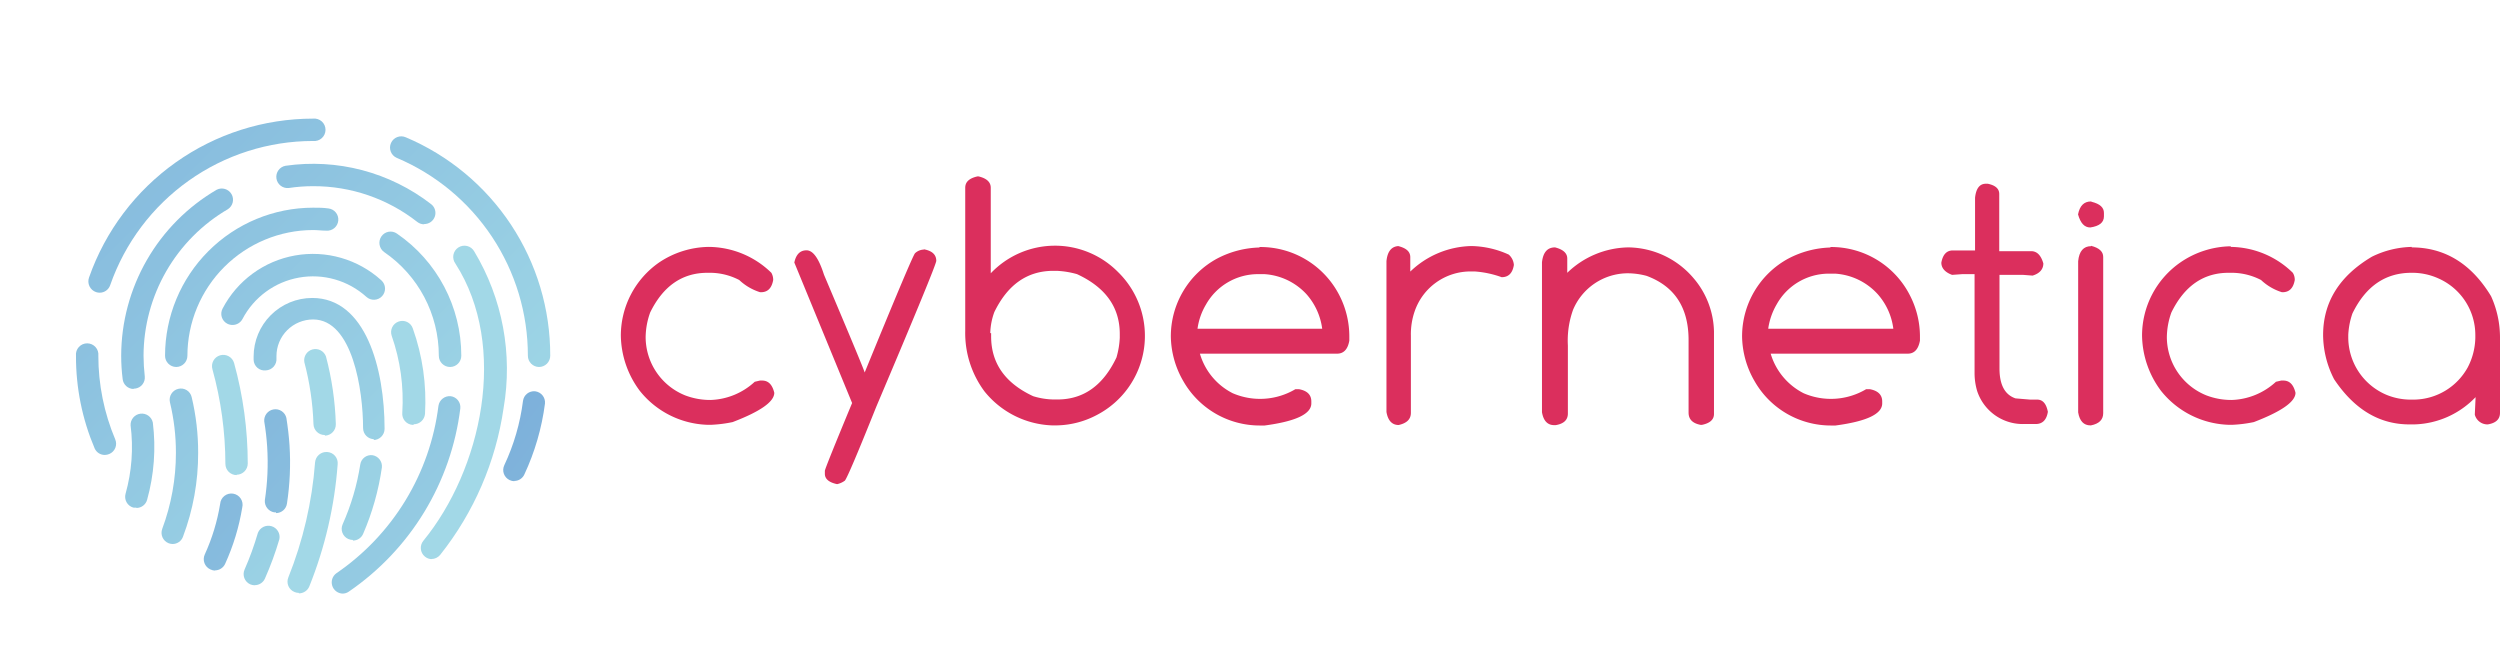 <svg xmlns="http://www.w3.org/2000/svg" xmlns:xlink="http://www.w3.org/1999/xlink" viewBox="0 0 204.64 53.95"><defs><style>.cls-1{fill:none;}.cls-2{fill:#db2f5d;}.cls-3{clip-path:url(#clip-path);}.cls-4{fill:url(#Gradient_bez_nazwy_22);}.cls-5{clip-path:url(#clip-path-2);}.cls-6{fill:url(#Gradient_bez_nazwy_22-2);}.cls-7{clip-path:url(#clip-path-3);}.cls-8{fill:url(#Gradient_bez_nazwy_22-3);}.cls-9{clip-path:url(#clip-path-4);}.cls-10{fill:url(#Gradient_bez_nazwy_22-4);}.cls-11{clip-path:url(#clip-path-5);}.cls-12{fill:url(#Gradient_bez_nazwy_22-5);}.cls-13{clip-path:url(#clip-path-6);}.cls-14{fill:url(#Gradient_bez_nazwy_22-6);}.cls-15{clip-path:url(#clip-path-7);}.cls-16{fill:url(#Gradient_bez_nazwy_22-7);}.cls-17{clip-path:url(#clip-path-8);}.cls-18{fill:url(#Gradient_bez_nazwy_22-8);}.cls-19{clip-path:url(#clip-path-9);}.cls-20{fill:url(#Gradient_bez_nazwy_22-9);}.cls-21{clip-path:url(#clip-path-10);}.cls-22{fill:url(#Gradient_bez_nazwy_22-10);}.cls-23{clip-path:url(#clip-path-11);}.cls-24{fill:url(#Gradient_bez_nazwy_22-11);}.cls-25{clip-path:url(#clip-path-12);}.cls-26{fill:url(#Gradient_bez_nazwy_22-12);}.cls-27{clip-path:url(#clip-path-13);}.cls-28{fill:url(#Gradient_bez_nazwy_22-13);}.cls-29{clip-path:url(#clip-path-14);}.cls-30{fill:url(#Gradient_bez_nazwy_22-14);}.cls-31{clip-path:url(#clip-path-15);}.cls-32{fill:url(#Gradient_bez_nazwy_22-15);}.cls-33{clip-path:url(#clip-path-16);}.cls-34{fill:url(#Gradient_bez_nazwy_22-16);}.cls-35{clip-path:url(#clip-path-17);}.cls-36{fill:url(#Gradient_bez_nazwy_22-17);}.cls-37{clip-path:url(#clip-path-18);}.cls-38{fill:url(#Gradient_bez_nazwy_22-18);}.cls-39{clip-path:url(#clip-path-19);}.cls-40{fill:url(#Gradient_bez_nazwy_22-19);}.cls-41{clip-path:url(#clip-path-20);}.cls-42{fill:url(#Gradient_bez_nazwy_22-20);}.cls-43{clip-path:url(#clip-path-21);}.cls-44{fill:url(#Gradient_bez_nazwy_22-21);}.cls-45{clip-path:url(#clip-path-22);}.cls-46{fill:url(#Gradient_bez_nazwy_22-22);}</style><clipPath id="clip-path" transform="translate(6.22 9.71)"><path class="cls-1" d="M2.37,27.53A.9.9,0,0,1,1.53,27,19.2,19.2,0,0,1,0,19.41a.92.92,0,1,1,1.83,0,17.6,17.6,0,0,0,1.38,6.84.91.91,0,0,1-.48,1.2.94.94,0,0,1-.36.08"/></clipPath><linearGradient id="Gradient_bez_nazwy_22" x1="-497.54" y1="168.65" x2="-496.54" y2="168.65" gradientTransform="matrix(0, 75.93, 75.93, 0, -12804.28, 37757.08)" gradientUnits="userSpaceOnUse"><stop offset="0" stop-color="#73a5d7"/><stop offset="0.95" stop-color="#9fd7e6"/><stop offset="1" stop-color="#a2d8e7"/><stop offset="1" stop-color="#a2d8e7"/></linearGradient><clipPath id="clip-path-2" transform="translate(6.22 9.71)"><path class="cls-1" d="M35.89,29.68a.92.92,0,0,1-.39-.09.91.91,0,0,1-.44-1.22,17.57,17.57,0,0,0,1.53-5.26.91.91,0,0,1,1-.79.92.92,0,0,1,.8,1,19.69,19.69,0,0,1-1.69,5.81.91.91,0,0,1-.83.53"/></clipPath><linearGradient id="Gradient_bez_nazwy_22-2" x1="-496.97" y1="168.11" x2="-495.97" y2="168.11" gradientTransform="matrix(0, 75.93, 75.93, 0, -12728.04, 37742.47)" xlink:href="#Gradient_bez_nazwy_22"/><clipPath id="clip-path-3" transform="translate(6.22 9.71)"><path class="cls-1" d="M37.9,20.33a.92.92,0,0,1-.91-.92A17.57,17.57,0,0,0,26.25,3.21.91.91,0,1,1,27,1.53,19.36,19.36,0,0,1,38.82,19.41a.92.92,0,0,1-.92.92"/></clipPath><linearGradient id="Gradient_bez_nazwy_22-3" x1="-497.54" y1="168.64" x2="-496.54" y2="168.64" gradientTransform="matrix(0, 75.93, 75.93, 0, -12773.03, 37731.79)" xlink:href="#Gradient_bez_nazwy_22"/><clipPath id="clip-path-4" transform="translate(6.22 9.71)"><path class="cls-1" d="M1.94,14.25a1,1,0,0,1-.3-.05A.93.93,0,0,1,1.07,13,19.44,19.44,0,0,1,19.41,0a.92.92,0,1,1,0,1.83A17.6,17.6,0,0,0,2.8,13.63a.91.91,0,0,1-.86.62"/></clipPath><linearGradient id="Gradient_bez_nazwy_22-4" x1="-497.54" y1="168.65" x2="-496.54" y2="168.65" gradientTransform="matrix(0, 75.93, 75.93, 0, -12795.14, 37745.61)" xlink:href="#Gradient_bez_nazwy_22"/><clipPath id="clip-path-5" transform="translate(6.22 9.71)"><path class="cls-1" d="M4.72,22.13a.91.91,0,0,1-.9-.81,15.19,15.19,0,0,1-.12-1.91A15.77,15.77,0,0,1,11.52,5.82a.92.92,0,0,1,.92,1.59,13.94,13.94,0,0,0-6.91,12,15.81,15.81,0,0,0,.1,1.69.91.91,0,0,1-.8,1H4.72"/></clipPath><linearGradient id="Gradient_bez_nazwy_22-5" x1="-497.54" y1="168.65" x2="-496.54" y2="168.65" gradientTransform="matrix(0, 75.93, 75.93, 0, -12797.82, 37750.21)" xlink:href="#Gradient_bez_nazwy_22"/><clipPath id="clip-path-6" transform="translate(6.22 9.71)"><path class="cls-1" d="M28.5,8.65a.9.9,0,0,1-.56-.19,13.74,13.74,0,0,0-8.53-2.93,13.5,13.5,0,0,0-2,.15.92.92,0,0,1-.26-1.82A15.79,15.79,0,0,1,29.07,7a.91.91,0,0,1-.57,1.63"/></clipPath><linearGradient id="Gradient_bez_nazwy_22-6" x1="-497.54" y1="168.65" x2="-496.54" y2="168.65" gradientTransform="matrix(0, 75.93, 75.93, 0, -12783.11, 37737.12)" xlink:href="#Gradient_bez_nazwy_22"/><clipPath id="clip-path-7" transform="translate(6.22 9.71)"><path class="cls-1" d="M29.14,36.06a.9.9,0,0,1-.58-.21.92.92,0,0,1-.13-1.29c4.76-5.81,7-15.88,2.63-22.69a.92.92,0,1,1,1.54-1A18.72,18.72,0,0,1,35,23.71a25.1,25.1,0,0,1-5.19,12,.93.93,0,0,1-.71.34"/></clipPath><linearGradient id="Gradient_bez_nazwy_22-7" x1="-505.74" y1="160.45" x2="-504.74" y2="160.45" gradientTransform="translate(-37894.08 12205.88) rotate(180) scale(75.93)" xlink:href="#Gradient_bez_nazwy_22"/><clipPath id="clip-path-8" transform="translate(6.22 9.71)"><path class="cls-1" d="M20.36,25.9a.92.92,0,0,1-.92-.89,22.73,22.73,0,0,0-.75-5.08.92.92,0,0,1,1.77-.47A24.48,24.48,0,0,1,21.27,25a.92.92,0,0,1-.88.95Z"/></clipPath><linearGradient id="Gradient_bez_nazwy_22-8" x1="-505.87" y1="160.62" x2="-504.87" y2="160.62" gradientTransform="matrix(-75.93, 0, 0, -75.93, -37906.91, 12218.36)" xlink:href="#Gradient_bez_nazwy_22"/><clipPath id="clip-path-9" transform="translate(6.22 9.71)"><path class="cls-1" d="M18.23,38.82a.83.83,0,0,1-.34-.07.91.91,0,0,1-.51-1.19,31.77,31.77,0,0,0,2.19-9.42.93.93,0,0,1,1-.85.91.91,0,0,1,.85,1,33.43,33.43,0,0,1-2.32,10,.92.92,0,0,1-.85.57"/></clipPath><linearGradient id="Gradient_bez_nazwy_22-9" x1="-505.74" y1="160.46" x2="-504.74" y2="160.46" gradientTransform="translate(-37891.45 12216.95) rotate(180) scale(75.93)" xlink:href="#Gradient_bez_nazwy_22"/><clipPath id="clip-path-10" transform="translate(6.22 9.71)"><path class="cls-1" d="M4.94,31.84a1.07,1.07,0,0,1-.25,0,.92.92,0,0,1-.63-1.14,14.12,14.12,0,0,0,.41-5.59.92.92,0,0,1,1.82-.23,16.15,16.15,0,0,1-.47,6.33.91.91,0,0,1-.88.66"/></clipPath><linearGradient id="Gradient_bez_nazwy_22-10" x1="-497.54" y1="168.65" x2="-496.54" y2="168.65" gradientTransform="matrix(0, 75.93, 75.93, 0, -12800.51, 37755.16)" xlink:href="#Gradient_bez_nazwy_22"/><clipPath id="clip-path-11" transform="translate(6.22 9.71)"><path class="cls-1" d="M30.62,20.33a.92.92,0,0,1-.92-.92,10.28,10.28,0,0,0-4.48-8.49A.93.93,0,0,1,25,9.64a.91.91,0,0,1,1.27-.23,12.12,12.12,0,0,1,5.27,10,.92.92,0,0,1-.91.92"/></clipPath><linearGradient id="Gradient_bez_nazwy_22-11" x1="-497.54" y1="168.65" x2="-496.54" y2="168.65" gradientTransform="matrix(0, 75.93, 75.93, 0, -12777.48, 37735.12)" xlink:href="#Gradient_bez_nazwy_22"/><clipPath id="clip-path-12" transform="translate(6.22 9.71)"><path class="cls-1" d="M8.2,20.33a.92.92,0,0,1-.91-.92A12.13,12.13,0,0,1,19.41,7.29c.41,0,.83,0,1.24.06a.91.91,0,1,1-.18,1.82c-.35,0-.71-.05-1.06-.05A10.31,10.31,0,0,0,9.12,19.41a.92.92,0,0,1-.92.92"/></clipPath><linearGradient id="Gradient_bez_nazwy_22-12" x1="-497.54" y1="168.65" x2="-496.54" y2="168.65" gradientTransform="matrix(0, 75.93, 75.93, 0, -12791.34, 37744.66)" xlink:href="#Gradient_bez_nazwy_22"/><clipPath id="clip-path-13" transform="translate(6.22 9.71)"><path class="cls-1" d="M7.92,34.82a1,1,0,0,1-.33-.06.92.92,0,0,1-.53-1.18,17.78,17.78,0,0,0,1.12-6.22,17.43,17.43,0,0,0-.49-4.14.92.92,0,0,1,.68-1.1.9.9,0,0,1,1.1.68A19.35,19.35,0,0,1,10,27.36a19.28,19.28,0,0,1-1.24,6.86.9.9,0,0,1-.85.6"/></clipPath><linearGradient id="Gradient_bez_nazwy_22-13" x1="-497.54" y1="168.65" x2="-496.54" y2="168.65" gradientTransform="matrix(0, 75.93, 75.93, 0, -12797.62, 37753.77)" xlink:href="#Gradient_bez_nazwy_22"/><clipPath id="clip-path-14" transform="translate(6.22 9.71)"><path class="cls-1" d="M21.84,38.88a.92.92,0,0,1-.52-1.67,19.53,19.53,0,0,0,8.35-13.7.93.93,0,0,1,1-.79.91.91,0,0,1,.79,1,21.35,21.35,0,0,1-9.13,15,.89.89,0,0,1-.52.16"/></clipPath><linearGradient id="Gradient_bez_nazwy_22-14" x1="-497.36" y1="168.49" x2="-496.36" y2="168.49" gradientTransform="matrix(0, 75.92, 75.92, 0, -12766.41, 37738.67)" xlink:href="#Gradient_bez_nazwy_22"/><clipPath id="clip-path-15" transform="translate(6.22 9.71)"><path class="cls-1" d="M12.82,16.89a.94.94,0,0,1-.43-.1A.91.91,0,0,1,12,15.55a8.34,8.34,0,0,1,13-2.31.91.91,0,0,1-1.23,1.35A6.52,6.52,0,0,0,13.63,16.4a.91.91,0,0,1-.81.49"/></clipPath><linearGradient id="Gradient_bez_nazwy_22-15" x1="-497.54" y1="168.66" x2="-496.54" y2="168.66" gradientTransform="matrix(0, 75.93, 75.93, 0, -12787.86, 37742.02)" xlink:href="#Gradient_bez_nazwy_22"/><clipPath id="clip-path-16" transform="translate(6.22 9.71)"><path class="cls-1" d="M13.15,29.18a.92.92,0,0,1-.92-.92,29.31,29.31,0,0,0-1.06-7.74A.92.92,0,0,1,12.94,20a30.94,30.94,0,0,1,1.12,8.23.92.92,0,0,1-.91.92Z"/></clipPath><linearGradient id="Gradient_bez_nazwy_22-16" x1="-497.91" y1="168.93" x2="-496.91" y2="168.93" gradientTransform="matrix(0, 75.93, 75.93, 0, -12814.3, 37744.8)" xlink:href="#Gradient_bez_nazwy_22"/><clipPath id="clip-path-17" transform="translate(6.22 9.71)"><path class="cls-1" d="M11.4,37A1,1,0,0,1,11,36.9a.92.92,0,0,1-.46-1.22,16.24,16.24,0,0,0,1.26-4.14.92.92,0,1,1,1.81.29,18.19,18.19,0,0,1-1.4,4.61.92.92,0,0,1-.84.54"/></clipPath><linearGradient id="Gradient_bez_nazwy_22-17" x1="-497.23" y1="168.37" x2="-496.23" y2="168.37" gradientTransform="matrix(0, 75.93, 75.93, 0, -12772.38, 37757.81)" xlink:href="#Gradient_bez_nazwy_22"/><clipPath id="clip-path-18" transform="translate(6.22 9.71)"><path class="cls-1" d="M27.62,25.07h-.06a.91.91,0,0,1-.85-1,16,16,0,0,0-.87-6.3.92.92,0,0,1,.57-1.16.9.9,0,0,1,1.16.56,17.74,17.74,0,0,1,1,7,.93.93,0,0,1-.92.85"/></clipPath><linearGradient id="Gradient_bez_nazwy_22-18" x1="-497.83" y1="168.88" x2="-496.83" y2="168.88" gradientTransform="matrix(0, 75.93, 75.93, 0, -12795.86, 37735.43)" xlink:href="#Gradient_bez_nazwy_22"/><clipPath id="clip-path-19" transform="translate(6.22 9.71)"><path class="cls-1" d="M14.63,38.2a1,1,0,0,1-.37-.08.92.92,0,0,1-.46-1.21,24.27,24.27,0,0,0,1.09-3,.92.92,0,0,1,1.76.51,25.8,25.8,0,0,1-1.18,3.22.91.91,0,0,1-.84.55"/></clipPath><linearGradient id="Gradient_bez_nazwy_22-19" x1="-497.54" y1="168.65" x2="-496.54" y2="168.65" gradientTransform="matrix(0, 75.93, 75.93, 0, -12790.85, 37751.43)" xlink:href="#Gradient_bez_nazwy_22"/><clipPath id="clip-path-20" transform="translate(6.22 9.71)"><path class="cls-1" d="M16.37,32.23h-.14a.93.93,0,0,1-.77-1,20.47,20.47,0,0,0,.19-4.36,20.69,20.69,0,0,0-.24-2.08.92.92,0,0,1,1.81-.3c.12.75.21,1.51.26,2.26a22.23,22.23,0,0,1-.21,4.76.91.91,0,0,1-.9.78"/></clipPath><linearGradient id="Gradient_bez_nazwy_22-20" x1="-497.27" y1="168.41" x2="-496.27" y2="168.41" gradientTransform="matrix(0, 75.93, 75.93, 0, -12771.32, 37752.96)" xlink:href="#Gradient_bez_nazwy_22"/><clipPath id="clip-path-21" transform="translate(6.22 9.71)"><path class="cls-1" d="M24.41,26.24a.91.91,0,0,1-.91-.91c0-3.08-.86-8.89-4.09-8.89a3,3,0,0,0-3,3,1,1,0,0,0,0,.17.92.92,0,0,1-.87,1,.9.9,0,0,1-1-.86,2.44,2.44,0,0,1,0-.27,4.8,4.8,0,0,1,4.8-4.8c4.37,0,5.92,5.77,5.92,10.72a.92.92,0,0,1-.92.91"/></clipPath><linearGradient id="Gradient_bez_nazwy_22-21" x1="-497.54" y1="168.64" x2="-496.54" y2="168.64" gradientTransform="matrix(0, 75.93, 75.93, 0, -12785.2, 37743.33)" xlink:href="#Gradient_bez_nazwy_22"/><clipPath id="clip-path-22" transform="translate(6.22 9.71)"><path class="cls-1" d="M22.67,34.49a1,1,0,0,1-.38-.08.91.91,0,0,1-.46-1.21,19.37,19.37,0,0,0,1.44-4.89.9.9,0,0,1,1-.76.92.92,0,0,1,.77,1A21.32,21.32,0,0,1,23.5,34a.91.91,0,0,1-.83.54"/></clipPath><linearGradient id="Gradient_bez_nazwy_22-22" x1="-497.54" y1="168.65" x2="-496.54" y2="168.65" gradientTransform="matrix(0, 75.93, 75.93, 0, -12782.74, 37744.69)" xlink:href="#Gradient_bez_nazwy_22"/></defs><g id="Warstwa_2" data-name="Warstwa 2"><g id="Warstwa_1-2" data-name="Warstwa 1"><path class="cls-2" d="M51.8,10.5a7.41,7.41,0,0,1,5.12,2.12,1.16,1.16,0,0,1,.15.54v.05c-.12.68-.46,1-1,1H56a4.39,4.39,0,0,1-1.71-1A5.23,5.23,0,0,0,52,12.62h-.31q-3.1,0-4.69,3.25a6.15,6.15,0,0,0-.37,2,5.15,5.15,0,0,0,3.25,4.79,5.77,5.77,0,0,0,2.08.37,5.59,5.59,0,0,0,3.6-1.49l.43-.1h.17c.52,0,.84.34,1,1v0c0,.73-1.13,1.53-3.41,2.4a10.7,10.7,0,0,1-1.7.22h-.43a7.38,7.38,0,0,1-5.47-2.78,7.71,7.71,0,0,1-1.55-4.51,7.29,7.29,0,0,1,3.14-6A7.46,7.46,0,0,1,51.8,10.5" transform="translate(6.22 9.71)"/><path class="cls-2" d="M69.42,10.7c.65.12,1,.43,1,.94v0q0,.36-4.91,11.94-2.28,5.69-2.57,6.05a1.64,1.64,0,0,1-.64.29c-.66-.14-1-.42-1-.85v-.24q0-.18,2.23-5.55v0L58.8,11.78v0c.14-.66.47-1,1-1s1,.65,1.43,2q3.23,7.63,3.33,8h0q3.89-9.51,4.12-9.76a1.1,1.1,0,0,1,.7-.3" transform="translate(6.22 9.71)"/><path class="cls-2" d="M73.72,4.73h.16c.64.15,1,.45,1,.93v7a7.25,7.25,0,0,1,10.41-.11,7.3,7.3,0,0,1-1.71,11.7,7.26,7.26,0,0,1-3.27.86h-.43a7.44,7.44,0,0,1-5.52-2.79,8,8,0,0,1-1.57-4.94V5.66c0-.48.33-.78,1-.93m1.12,12.83v.27q0,3.29,3.44,4.89a6,6,0,0,0,1.66.27h.33q3.2,0,4.83-3.44a6.89,6.89,0,0,0,.27-1.61v-.32q0-3.27-3.5-4.89a7.23,7.23,0,0,0-1.66-.27H80q-3.19,0-4.83,3.38a5.35,5.35,0,0,0-.33,1.72" transform="translate(6.22 9.71)"/><path class="cls-2" d="M96.9,10.51a7.26,7.26,0,0,1,6.54,4,7.35,7.35,0,0,1,.79,3.39v.27c-.12.71-.46,1.07-1,1.07H92a5.28,5.28,0,0,0,2.69,3.24,5.66,5.66,0,0,0,5.12-.33h.31c.64.12,1,.44,1,1v.16c0,.87-1.27,1.47-3.82,1.81H96.9a7.2,7.2,0,0,1-6.28-3.67,7.47,7.47,0,0,1-1-3.62,7.24,7.24,0,0,1,3.78-6.37,7.87,7.87,0,0,1,3.45-.91m-5.05,6.65h10.21a5.28,5.28,0,0,0-1.28-2.82,5.12,5.12,0,0,0-3.45-1.65h-.58a4.89,4.89,0,0,0-4.21,2.5,5.23,5.23,0,0,0-.69,2" transform="translate(6.22 9.71)"/><path class="cls-2" d="M108.22,10.43c.69.17,1,.47,1,.91v1.18a7.43,7.43,0,0,1,5-2.09,7.67,7.67,0,0,1,3.06.7,1.25,1.25,0,0,1,.42.85v0c-.11.68-.45,1-1,1h0a8.15,8.15,0,0,0-2.21-.47h-.31a4.83,4.83,0,0,0-4.6,3.26,5.74,5.74,0,0,0-.31,2v6.31c0,.53-.34.85-1,1h0c-.54,0-.88-.36-1-1.07V11.67c.08-.83.44-1.24,1.06-1.24" transform="translate(6.22 9.71)"/><path class="cls-2" d="M121.07,10.54c.67.17,1,.48,1,.91v1.17a7.35,7.35,0,0,1,5-2.08,7.11,7.11,0,0,1,5.32,2.5,6.93,6.93,0,0,1,1.69,4.39v6.75c0,.46-.34.76-1,.89H133c-.67-.12-1-.46-1-1V18.13c0-2.66-1.14-4.41-3.44-5.26a6.12,6.12,0,0,0-1.49-.21H127a4.87,4.87,0,0,0-4.46,3,7.44,7.44,0,0,0-.42,2.91v5.57c0,.52-.33.84-1,.95H121c-.54,0-.88-.35-1-1.06V11.76c.09-.81.44-1.22,1.07-1.22" transform="translate(6.22 9.71)"/><path class="cls-2" d="M143.61,10.51a7.23,7.23,0,0,1,6.53,4,7.36,7.36,0,0,1,.8,3.39v.27c-.13.71-.46,1.07-1,1.07H138.72a5.33,5.33,0,0,0,2.7,3.24,5.64,5.64,0,0,0,5.11-.33h.32c.63.12,1,.44,1,1v.16c0,.87-1.27,1.47-3.82,1.81h-.37a7.18,7.18,0,0,1-6.28-3.67,7.47,7.47,0,0,1-1-3.62,7.24,7.24,0,0,1,3.78-6.37,7.87,7.87,0,0,1,3.45-.91m-5.06,6.65h10.21a5.24,5.24,0,0,0-1.27-2.82A5.14,5.14,0,0,0,144,12.69h-.58a4.89,4.89,0,0,0-4.2,2.5,5.44,5.44,0,0,0-.7,2" transform="translate(6.22 9.71)"/><path class="cls-2" d="M156.29,5.33h.2c.63.13.94.41.94.84v4.68h2.14l.47,0c.49,0,.81.35,1,1,0,.47-.29.82-.88,1l-.78-.06h-1.93v7.66c0,1.33.43,2.15,1.31,2.45l1.19.1h.58c.46,0,.75.33.88,1v0q-.16,1-1,1h-1.1a3.93,3.93,0,0,1-3.69-2.71,5.21,5.21,0,0,1-.21-1.56v-8h-1l-.84.06c-.58-.21-.88-.56-.88-1,.12-.66.43-1,.94-1v0l.52,0h1.3V6.48c.08-.77.38-1.15.89-1.15" transform="translate(6.22 9.71)"/><path class="cls-2" d="M165,6.81c.68.17,1,.47,1,.91V8c0,.5-.37.8-1.12.91-.48,0-.8-.36-1-1.07.14-.71.49-1.06,1.06-1.06m0,3.63c.68.17,1,.48,1,.91V24.11q0,.8-1,1h-.05c-.54,0-.88-.35-1-1.06V11.67c.08-.82.44-1.23,1.06-1.23" transform="translate(6.22 9.71)"/><path class="cls-2" d="M176.35,10.5a7.37,7.37,0,0,1,5.11,2.12,1.07,1.07,0,0,1,.16.54v.05c-.12.68-.46,1-1,1h-.05a4.39,4.39,0,0,1-1.71-1,5.26,5.26,0,0,0-2.34-.59h-.32q-3.09,0-4.68,3.25a6.15,6.15,0,0,0-.37,2,5.15,5.15,0,0,0,3.25,4.79,5.75,5.75,0,0,0,2.07.37,5.6,5.6,0,0,0,3.61-1.49l.43-.1h.17c.52,0,.84.34,1,1v0c0,.73-1.14,1.53-3.41,2.4a10.84,10.84,0,0,1-1.7.22h-.43a7.38,7.38,0,0,1-5.47-2.78,7.71,7.71,0,0,1-1.55-4.51,7.29,7.29,0,0,1,3.14-6,7.46,7.46,0,0,1,4.15-1.32" transform="translate(6.22 9.71)"/><path class="cls-2" d="M191.17,10.54c2.74,0,4.92,1.35,6.52,4a8.18,8.18,0,0,1,.73,3.39v6.15c0,.52-.33.84-1,.95h-.06a1.07,1.07,0,0,1-1-.79v-.06l.06-1.32v-.06a7.21,7.21,0,0,1-5,2.23H191q-3.69,0-6.16-3.7a8,8,0,0,1-.9-3.61q0-4.05,4-6.42a7.75,7.75,0,0,1,3.3-.8M186,17.7v.16a5.11,5.11,0,0,0,3.18,4.77A5.21,5.21,0,0,0,191,23h.41a5.09,5.09,0,0,0,4.37-2.64,5.45,5.45,0,0,0,.62-2.39v-.21a5.06,5.06,0,0,0-3-4.67,5.18,5.18,0,0,0-2.17-.47h-.06q-3.21,0-4.83,3.33A6.27,6.27,0,0,0,186,17.7" transform="translate(6.22 9.71)"/><g class="cls-3"><rect class="cls-4" x="-2.69" y="18.61" width="8.8" height="8.8" transform="translate(-9.55 17.65) rotate(-45)"/></g><g class="cls-5"><rect class="cls-6" x="32.6" y="22.28" width="8.11" height="7.38" transform="translate(0.02 49.15) rotate(-52.77)"/></g><g class="cls-7"><rect class="cls-8" x="20.79" y="-0.57" width="22.8" height="22.8" transform="translate(7.99 35.65) rotate(-45)"/></g><g class="cls-9"><rect class="cls-10" x="-1.29" y="-4.78" width="23.81" height="23.81" transform="translate(4.29 19.3) rotate(-45)"/></g><g class="cls-11"><rect class="cls-12" x="-0.79" y="4.7" width="18.3" height="18.3" transform="translate(-1.13 19.68) rotate(-45)"/></g><g class="cls-13"><rect class="cls-14" x="16.48" y="-0.26" width="12.87" height="12.87" transform="translate(8.56 27.72) rotate(-45)"/></g><g class="cls-15"><rect class="cls-16" x="20.13" y="11.4" width="23.57" height="23.57" transform="translate(-0.83 39.07) rotate(-45)"/></g><g class="cls-17"><rect class="cls-18" x="16.47" y="18.72" width="6.91" height="7.14" transform="translate(-3.63 29.25) rotate(-42.92)"/></g><g class="cls-19"><rect class="cls-20" x="13.72" y="27.45" width="11.18" height="11.18" transform="translate(-11.49 33.04) rotate(-45)"/></g><g class="cls-21"><rect class="cls-22" x="1.53" y="24.21" width="7.41" height="7.41" transform="translate(-11.99 21.59) rotate(-45)"/></g><g class="cls-23"><rect class="cls-24" x="21.74" y="8.35" width="12.76" height="12.76" transform="translate(4.04 33.9) rotate(-45)"/></g><g class="cls-25"><rect class="cls-26" x="4.76" y="4.16" width="19.29" height="19.29" transform="translate(0.67 23.94) rotate(-45)"/></g><g class="cls-27"><rect class="cls-28" x="2.81" y="22.77" width="11.27" height="11.27" transform="translate(-11.4 24) rotate(-45)"/></g><g class="cls-29"><rect class="cls-30" x="16.57" y="21.32" width="19.22" height="18.9" transform="translate(-7.97 38.9) rotate(-47.36)"/></g><g class="cls-31"><rect class="cls-32" x="11.71" y="7.09" width="13.78" height="13.78" transform="translate(1.78 26.96) rotate(-45)"/></g><g class="cls-33"><rect class="cls-34" x="8.18" y="19.46" width="8.74" height="9.51" transform="translate(-6.5 23.64) rotate(-40.45)"/></g><g class="cls-35"><rect class="cls-36" x="8.57" y="30.52" width="6.95" height="6.65" transform="translate(-15.22 30.54) rotate(-49.18)"/></g><g class="cls-37"><rect class="cls-38" x="23.21" y="16.55" width="7.95" height="8.45" transform="translate(-0.73 32.87) rotate(-41.39)"/></g><g class="cls-39"><rect class="cls-40" x="12.28" y="32.76" width="5.83" height="5.83" transform="translate(-14.56 30.9) rotate(-45)"/></g><g class="cls-41"><rect class="cls-42" x="12.47" y="24.21" width="7.97" height="7.4" transform="translate(-9.15 31.52) rotate(-48.62)"/></g><g class="cls-43"><rect class="cls-44" x="12.07" y="12.52" width="15.81" height="15.81" transform="translate(-2.38 29.81) rotate(-45)"/></g><g class="cls-45"><rect class="cls-46" x="19.66" y="27.25" width="7.46" height="7.46" transform="translate(-8.84 35.32) rotate(-45)"/></g></g></g></svg>